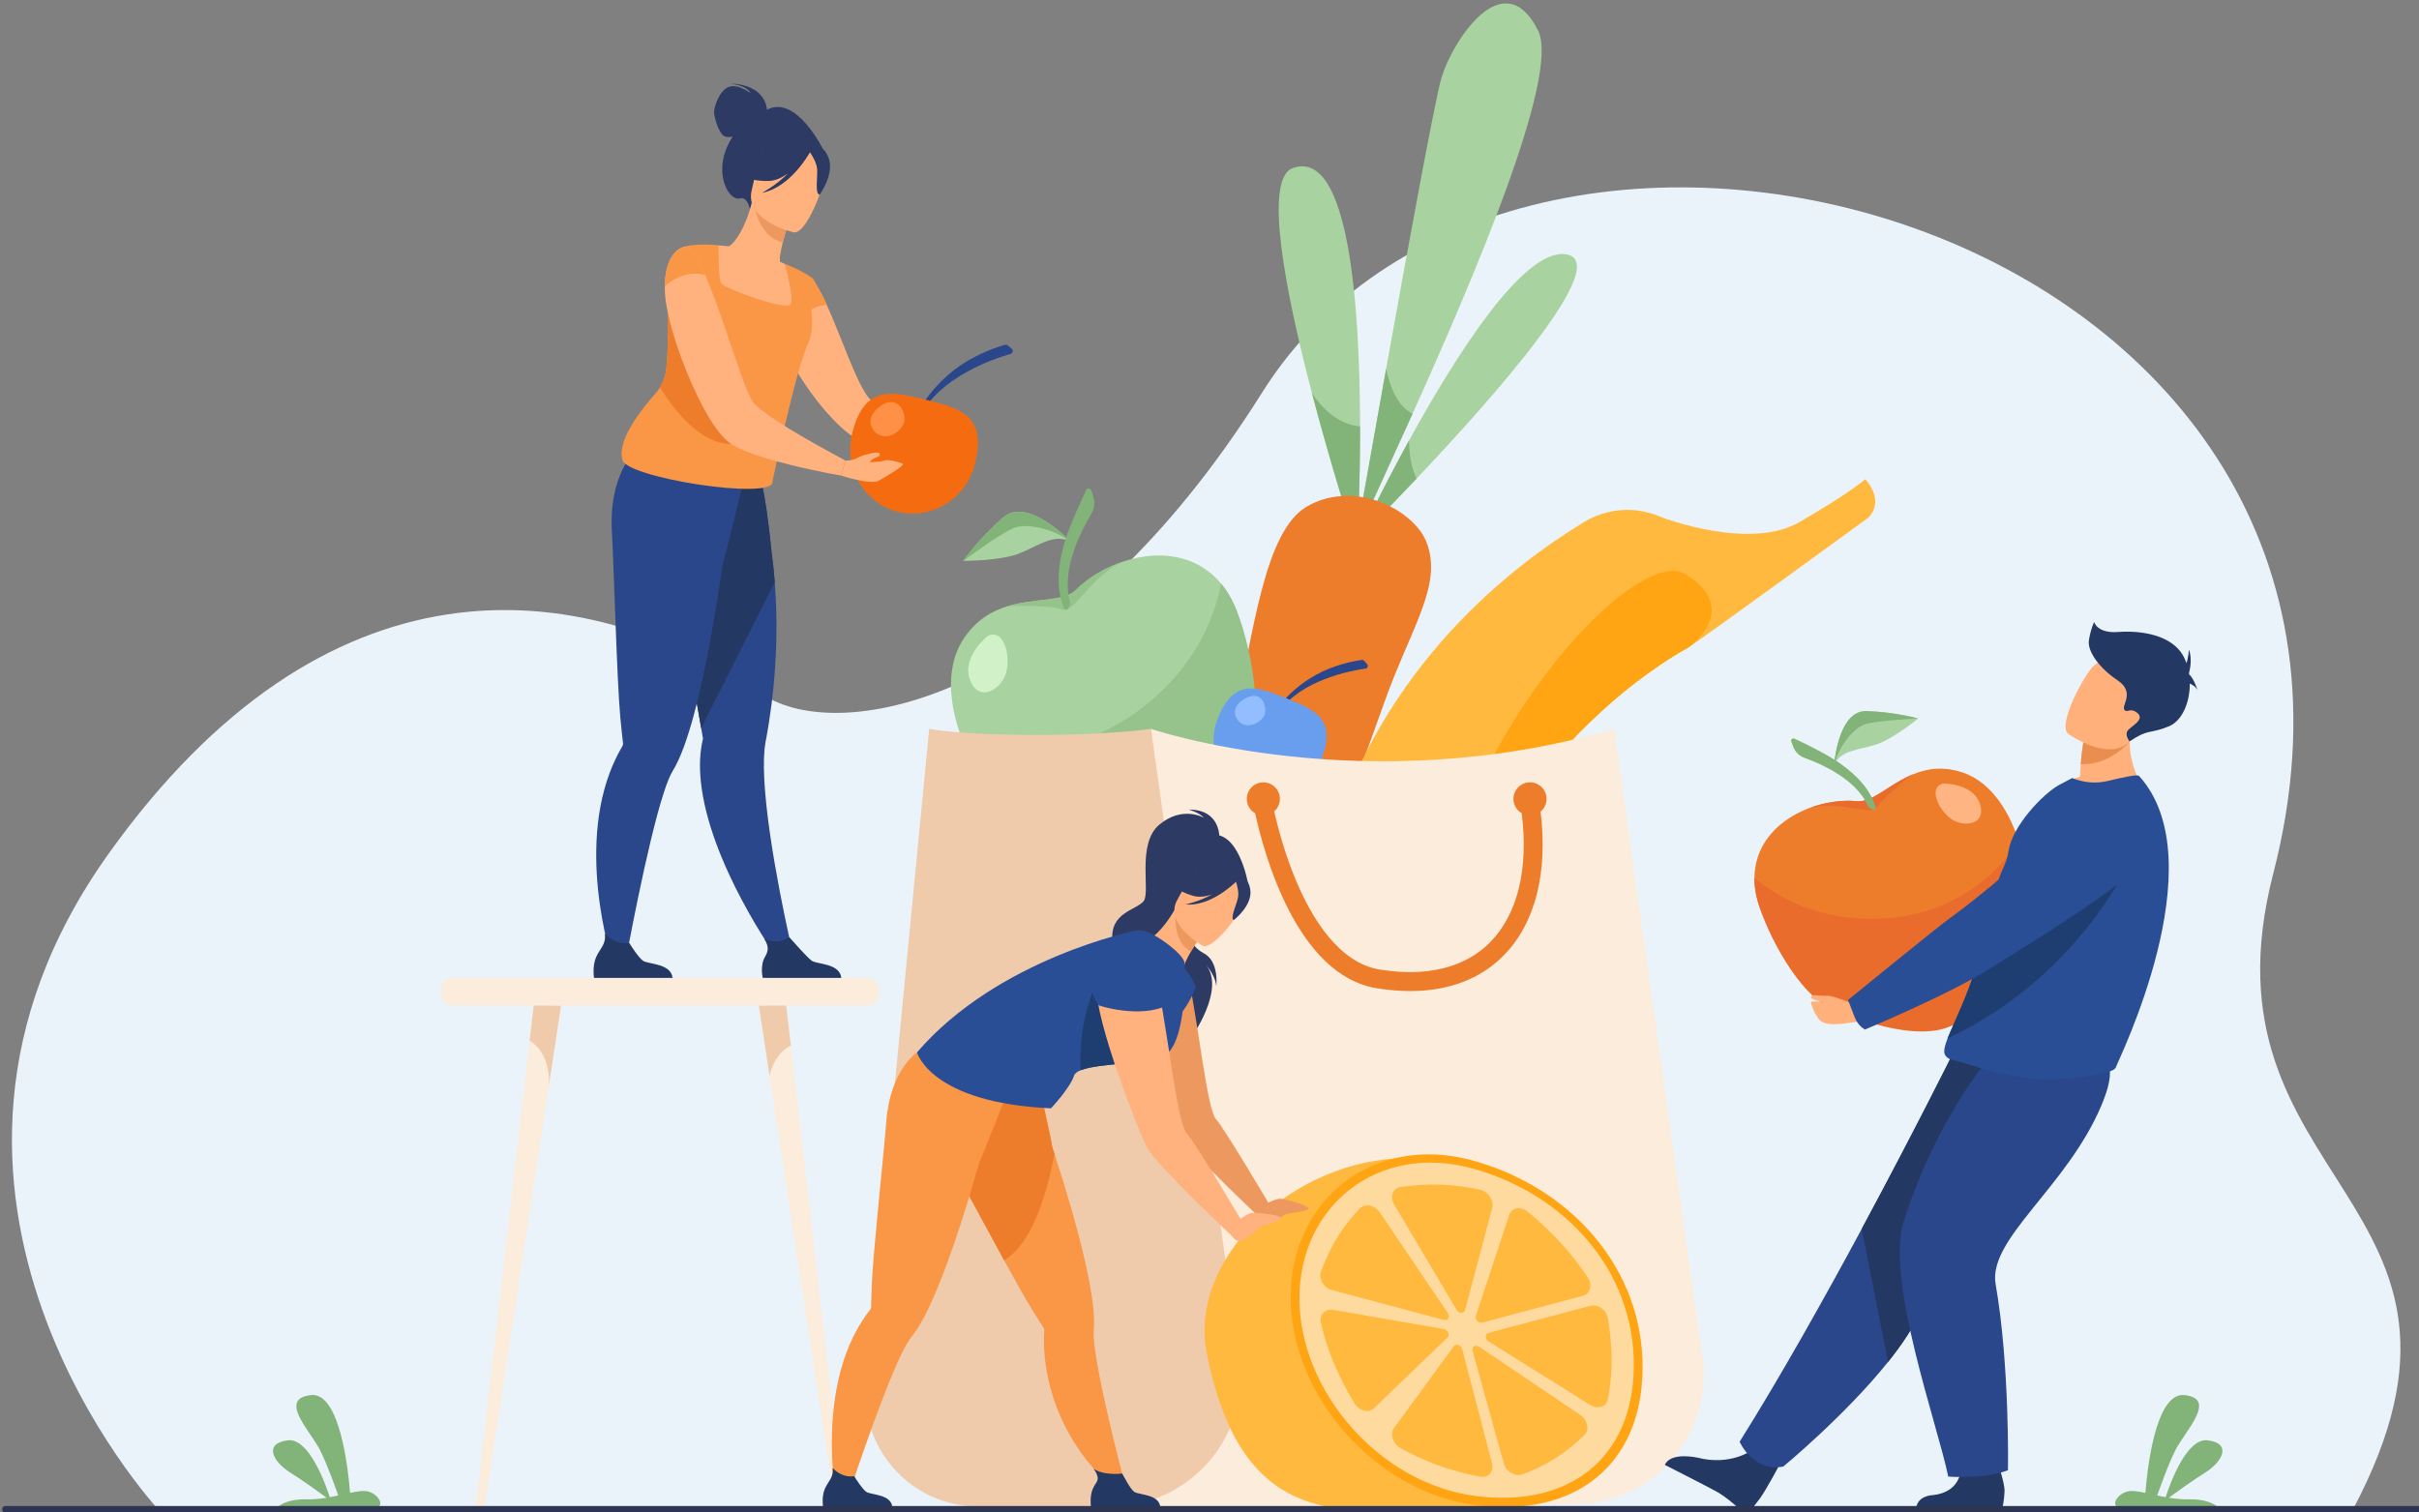 <?xml version="1.0" encoding="UTF-8" standalone="no"?><!-- Generator: Gravit.io -->
<svg xmlns="http://www.w3.org/2000/svg" style="isolation:isolate"
     viewBox="0 0 1680 1050.663" width="1680pt" height="1050.663pt">
    <rect x="0" y="0" width="1680" height="1050.663" fill="#808080" stroke="none"/>
    <defs>
        <clipPath id="_clipPath_0z9rLg4KotyjHJoQK1WjmNBr2T34CH15">
            <rect width="1680" height="1050.663"/>
        </clipPath>
    </defs>
    <g clip-path="url(#_clipPath_0z9rLg4KotyjHJoQK1WjmNBr2T34CH15)">
        <clipPath id="_clipPath_BuX5uOzeInDHJ7aJkU3go7qgGNfhPyyC">
            <path d=" M 0 0 L 0 1050.663 L 1680 1050.663 L 1680 0 L 0 0 Z " fill="rgb(255,255,255)"/>
        </clipPath>
        <g clip-path="url(#_clipPath_BuX5uOzeInDHJ7aJkU3go7qgGNfhPyyC)">
            <path d=" M 110.014 1048.608 C 110.014 1048.608 -93.791 829.791 75.548 592.881 C 225.796 382.684 400.971 397.052 529.493 482.353 C 584.236 518.682 742.055 486.83 876.38 272.945 C 1059.561 -18.737 1694.54 158.169 1578.76 606.929 C 1522.731 824.098 1749.276 831.988 1633.846 1049.067 L 110.014 1048.608 Z "
                  fill="rgb(235,243,250)"/>
            <path d=" M 942.54 377.88 C 942.476 379.018 942.437 379.616 942.437 379.616 C 942.437 379.616 942.25 379.037 941.888 377.929 C 938.915 368.768 924.402 323.553 911.188 273.207 C 892.915 203.55 877.148 124.085 897.897 116.739 C 937.21 102.811 944.459 214.104 944.569 296.227 C 944.634 336.686 942.96 370.053 942.54 377.88 Z "
                  fill="rgb(168,210,159)"/>
            <path d=" M 981.006 287.439 C 966.804 318.952 954.475 345.465 947.399 361.343 C 944.324 368.268 942.243 373.162 941.435 375.575 C 942.127 371.652 943.981 361.128 946.624 346.151 C 946.624 346.141 946.624 346.141 946.624 346.131 C 950.598 323.69 956.368 291.274 962.694 256.073 C 978.054 170.517 996.747 68.581 1001.109 54.006 C 1008.811 28.299 1044.298 -26.431 1068.18 21.188 C 1083.695 52.133 1023.815 192.457 981.006 287.439 Z "
                  fill="rgb(168,210,159)"/>
            <path d=" M 983.869 332.4 C 969.188 347.897 956.846 360.461 949.952 367.405 C 946.185 371.21 944.046 373.329 944.046 373.329 C 944.046 373.329 947.807 365.316 954.21 352.516 C 960.258 340.423 968.665 324.063 978.493 306.163 C 1010.691 247.491 1058.094 172.292 1087.494 176.637 C 1121.037 181.59 1037.087 276.229 983.869 332.4 Z "
                  fill="rgb(168,210,159)"/>
            <path d=" M 942.54 377.88 C 942.334 377.89 942.114 377.91 941.888 377.929 C 938.915 368.768 924.402 323.553 911.188 273.207 C 917.353 282.437 928.493 294.815 944.569 296.227 C 944.634 336.686 942.96 370.053 942.54 377.88 Z "
                  fill="rgb(130,179,120)"/>
            <path d=" M 981.006 287.439 C 966.804 318.952 954.475 345.465 947.399 361.343 C 946.863 356.911 946.624 351.77 946.624 346.151 C 946.624 346.141 946.624 346.141 946.624 346.131 C 950.598 323.69 956.368 291.274 962.694 256.073 C 965.163 268.362 970.312 281.976 981.006 287.439 Z "
                  fill="rgb(130,179,120)"/>
            <path d=" M 983.869 332.4 C 969.188 347.897 956.846 360.461 949.952 367.405 C 950.617 363.413 952.168 358.234 954.21 352.516 C 960.258 340.423 968.665 324.063 978.493 306.163 C 978.719 313.666 979.785 324.847 983.869 332.4 Z "
                  fill="rgb(130,179,120)"/>
            <path d=" M 941.429 375.595 C 941.235 376.693 941.132 377.272 941.132 377.272 C 940.99 377.194 941.086 376.625 941.429 375.595 Z "
                  fill="rgb(168,210,159)"/>
            <path d=" M 961.143 488.722 C 936.512 558.499 905.845 634.578 905.845 634.578 L 836.563 613.817 C 836.563 613.817 844.672 562.137 856.581 504.63 C 870.467 437.582 878.396 369.93 906.885 352.33 C 914.723 347.486 923.194 345.238 931.472 344.63 C 935.652 344.316 939.813 344.454 943.871 344.994 C 944.841 345.121 945.791 345.268 946.753 345.435 C 949.157 345.866 951.522 346.425 953.829 347.112 C 954.727 347.367 955.619 347.651 956.504 347.965 C 959.573 349.005 962.539 350.26 965.363 351.692 C 977.356 357.793 987.016 366.97 990.802 376.889 C 1002.181 406.707 979.759 436.003 961.143 488.722 Z "
                  fill="rgb(237,125,43)"/>
            <path d=" M 927.291 574.201 C 909.088 629.416 903.68 690.006 911.156 754.655 C 912.403 765.433 918.413 774.803 927.084 780.541 C 930.974 783.112 935.394 784.96 940.162 785.891 C 950.856 785.833 971.954 766.396 984.018 741.59 C 987.332 734.766 989.975 727.542 991.52 720.195 C 1003.616 662.816 1026.012 593.722 1053.797 558.409 C 1082.209 522.296 1120.481 479.129 1173.105 449.442 C 1173.105 449.442 1173.111 449.434 1173.124 449.431 C 1178.203 446.523 1297.601 359.575 1297.601 359.575 C 1309.484 347.016 1295.411 332.944 1295.411 332.944 C 1295.411 332.944 1284.07 342.888 1249.475 362.81 C 1214.886 382.724 1154.14 359.383 1154.114 359.38 C 1137.094 351.685 1116.895 352.467 1100.172 362.619 C 1074.364 378.283 1040.001 402.988 1007.409 438.557 C 970.739 478.576 943.781 524.214 927.291 574.201 Z "
                  fill="rgb(255,185,62)"/>
            <path d=" M 991.52 720.195 C 1003.616 662.816 1026.012 593.722 1053.797 558.409 C 1082.209 522.296 1120.481 479.129 1173.105 449.442 C 1173.105 449.442 1173.111 449.434 1173.124 449.431 C 1174.042 448.765 1209.639 422.513 1170.184 398.74 C 1131.569 375.477 973.95 548.787 984.018 741.59 C 987.332 734.766 989.975 727.542 991.52 720.195 Z "
                  fill="rgb(255,164,18)"/>
            <path d=" M 846.999 495.784 C 842.01 503.619 835.891 511.204 828.667 518.316 C 801.302 545.273 758.345 565.264 703.046 564.748 C 703.046 564.748 679.829 542.614 668.573 514.454 L 668.586 514.444 C 660.78 494.911 655.081 466.149 668.573 444.801 C 677.271 431.046 688.456 424.536 699.796 421.105 C 719.058 415.246 738.753 418.266 747.36 409.688 C 755.844 401.231 767.921 393.928 781.187 389.724 C 783.351 389.032 785.548 388.42 787.778 387.918 L 787.784 387.918 C 788.708 387.698 789.626 387.497 790.556 387.317 C 790.575 387.307 790.595 387.307 790.614 387.307 C 811.059 383.314 832.899 387.226 848.091 405.454 C 851.612 409.678 854.811 414.784 857.531 420.924 C 867.262 442.794 863.081 470.533 846.999 495.784 Z "
                  fill="rgb(168,210,159)"/>
            <path d=" M 686.162 441.635 C 686.162 441.635 667.914 455.962 673.503 471.81 C 679.099 487.659 693.522 480.338 698.032 469.36 C 702.542 458.382 698.161 436.313 686.162 441.635 Z "
                  fill="rgb(209,242,201)"/>
            <path d=" M 848.091 405.451 C 851.612 409.675 854.811 414.789 857.531 420.927 C 867.262 442.796 880.618 500.805 864.542 526.061 L 842.973 545.791 C 815.608 572.747 758.345 565.264 703.046 564.741 C 703.046 564.741 679.836 542.611 668.573 514.453 L 668.586 514.445 C 668.586 514.445 736.989 541.508 801.412 485.008 C 830.676 459.342 843.167 429.925 848.091 405.451 Z "
                  fill="rgb(149,195,139)"/>
            <path d=" M 743.761 376.601 C 732.466 369.876 721.042 379.323 707.782 384.508 C 694.51 389.701 668.987 389.596 668.987 389.596 C 668.987 389.596 679.487 374.484 696.694 359.47 C 713.902 344.457 743.761 376.601 743.761 376.601 Z "
                  fill="rgb(168,210,159)"/>
            <path d=" M 743.761 376.601 C 733.151 367.89 713.52 362.896 703.944 366.815 C 694.368 370.733 668.987 389.596 668.987 389.596 C 668.987 389.596 679.487 374.484 696.694 359.47 C 713.902 344.457 743.761 376.601 743.761 376.601 Z "
                  fill="rgb(130,179,120)"/>
            <path d=" M 747.36 409.688 C 755.844 401.231 767.921 393.928 781.187 389.724 C 758.636 398.181 746.197 426.763 737.635 423.452 C 728.46 419.891 700.849 421.055 699.796 421.105 C 719.058 415.246 738.753 418.266 747.36 409.688 Z "
                  fill="rgb(149,195,139)"/>
            <path d=" M 790.556 387.317 C 789.845 387.517 788.928 387.718 787.784 387.918 C 788.708 387.698 789.626 387.497 790.556 387.317 Z "
                  fill="rgb(149,195,139)"/>
            <path d=" M 739.231 422.878 L 739.231 422.878 C 731.994 406.898 735.91 387.075 740.459 373.261 C 744.084 362.266 751.037 347.423 754.448 340.368 C 755.166 338.877 757.33 339.027 757.854 340.6 L 759.23 344.765 C 760.606 348.937 760.102 353.501 757.828 357.26 C 750.836 368.817 736.795 395.829 743.121 418.064 C 743.832 420.566 740.511 425.741 739.231 422.878 Z "
                  fill="rgb(130,179,120)"/>
            <path d=" M 888.101 494.909 L 885.852 494.007 C 895.81 479.184 911.266 469.021 923.433 464.318 C 934.088 460.202 942.618 458.851 945.661 458.455 C 946.404 458.359 947.141 458.643 947.626 459.211 L 949.512 461.409 C 950.449 462.495 949.803 464.234 948.382 464.437 C 937.494 465.993 903.15 472.524 888.101 494.909 Z "
                  fill="rgb(43,71,139)"/>
            <path d=" M 845.732 499.143 C 857.15 470.608 873.226 477.044 893.064 484.983 C 912.894 492.922 928.971 499.358 917.547 527.893 C 909.36 548.341 886.647 558.486 866.816 550.545 C 846.986 542.608 837.545 519.594 845.732 499.143 Z "
                  fill="rgb(105,157,238)"/>
            <path d=" M 857.757 493.245 C 858.474 488.131 866.707 482.747 871.824 483.462 C 876.935 484.177 879.313 489.891 878.602 495.006 C 877.885 500.12 870.842 504.516 865.724 503.801 C 860.613 503.085 857.046 498.359 857.757 493.245 Z "
                  fill="rgb(146,190,255)"/>
            <path d=" M 1121.05 506.328 L 1182.3 942.65 C 1189.898 996.766 1147.878 1045.1 1093.232 1045.1 L 1000.947 1045.1 C 954.346 1045.1 918.07 1004.63 923.136 958.307 L 974.971 552.432 L 1121.05 506.328 Z "
                  fill="rgb(252,236,219)"/>
            <path d=" M 799.376 506.328 C 799.376 506.328 947.839 556.948 1121.05 506.328 L 1070.016 1046.476 L 746.791 1046.476 L 799.376 506.328 Z "
                  fill="rgb(252,236,219)"/>
            <path d=" M 799.376 506.328 L 860.626 943.768 C 868.225 998.02 826.205 1046.476 771.559 1046.476 L 679.274 1046.476 C 632.672 1046.476 596.397 1005.91 601.463 959.463 L 645.337 506.328 C 645.337 506.328 666.951 510.548 719.536 510.548 C 771.611 510.548 799.376 506.328 799.376 506.328 Z "
                  fill="rgb(239,203,171)"/>
            <path d=" M 1074.086 554.971 C 1074.086 548.619 1068.937 543.473 1062.585 543.473 C 1056.239 543.473 1051.089 548.619 1051.089 554.971 C 1051.089 559.216 1053.396 562.919 1056.821 564.909 C 1061.699 603.621 1054.004 635.257 1034.813 654.642 C 1017.36 672.256 990.893 678.789 958.274 673.523 C 929.591 668.896 910.717 637.157 899.932 611.349 C 892.172 592.785 887.384 574.505 884.922 563.649 C 887.351 561.543 888.889 558.441 888.889 554.971 C 888.889 548.619 883.746 543.473 877.394 543.473 C 871.042 543.473 865.892 548.619 865.892 554.971 C 865.892 559.255 868.238 562.983 871.708 564.961 C 877.892 593.334 900.785 677.561 956.181 686.504 C 964.245 687.803 971.986 688.449 979.391 688.449 C 1005.955 688.449 1028.073 680.127 1044.15 663.888 C 1066.158 641.667 1075.166 606.393 1069.932 563.824 C 1072.471 561.711 1074.086 558.531 1074.086 554.971 Z "
                  fill="rgb(237,125,43)"/>
            <path d=" M 1269.545 671.003 C 1277.324 673.581 1285.738 675.358 1294.642 676.198 C 1328.391 679.39 1368.931 669.122 1406.467 637.939 C 1406.467 637.939 1410.014 609.863 1402.021 584.32 L 1402.008 584.32 C 1396.458 566.602 1384.329 543.75 1363.193 536.666 C 1349.579 532.104 1338.296 533.884 1328.63 537.856 C 1312.185 544.585 1300.393 557.627 1289.724 556.554 C 1279.205 555.501 1266.87 557.239 1255.452 561.756 C 1253.584 562.486 1251.736 563.294 1249.934 564.192 L 1249.927 564.198 C 1249.171 564.56 1248.435 564.935 1247.698 565.329 C 1247.678 565.336 1247.665 565.348 1247.653 565.355 C 1231.44 574.02 1218.679 588.875 1218.446 609.811 C 1218.388 614.664 1219.047 619.943 1220.611 625.655 C 1226.142 646.041 1244.467 662.687 1269.545 671.003 Z "
                  fill="rgb(237,125,43)"/>
            <path d=" M 1349.398 544.304 C 1349.398 544.304 1369.868 543.933 1374.876 557.892 C 1379.884 571.855 1365.939 574.886 1356.732 569.891 C 1347.524 564.89 1338.225 547.349 1349.398 544.304 Z "
                  fill="rgb(255,181,131)"/>
            <path d=" M 1218.446 609.805 C 1218.388 614.657 1219.053 619.943 1220.611 625.661 C 1226.142 646.048 1249.339 693.179 1274.417 701.495 C 1274.417 701.495 1324.158 724.344 1352.596 713.714 C 1384.349 701.844 1403.895 676.754 1406.467 637.939 C 1406.467 637.939 1410.014 609.863 1402.021 584.32 L 1402.008 584.32 C 1402.008 584.32 1370.295 640.963 1294.726 638.223 C 1260.395 636.969 1235.453 623.807 1218.446 609.805 Z "
                  fill="rgb(234,108,45)"/>
            <path d=" M 1273.745 531.914 C 1277.719 521.019 1290.803 521.114 1302.764 517.269 C 1314.737 513.427 1332.139 499.127 1332.139 499.127 C 1332.139 499.127 1316.534 494.639 1296.393 493.96 C 1276.252 493.279 1273.745 531.914 1273.745 531.914 Z "
                  fill="rgb(168,210,159)"/>
            <path d=" M 1273.745 531.914 C 1276.148 520.041 1286.791 505.682 1295.527 503.026 C 1304.263 500.37 1332.139 499.127 1332.139 499.127 C 1332.139 499.127 1316.534 494.639 1296.393 493.96 C 1276.252 493.279 1273.745 531.914 1273.745 531.914 Z "
                  fill="rgb(130,179,120)"/>
            <path d=" M 1289.724 556.554 C 1279.205 555.501 1266.87 557.239 1255.452 561.756 C 1275.593 554.971 1300.037 567.591 1304.043 560.554 C 1308.34 553 1327.88 538.409 1328.63 537.856 C 1312.185 544.585 1300.393 557.627 1289.724 556.554 Z "
                  fill="rgb(234,108,45)"/>
            <path d=" M 1247.698 565.329 C 1248.299 565.071 1249.035 564.696 1249.927 564.198 C 1249.171 564.56 1248.435 564.935 1247.698 565.329 Z "
                  fill="rgb(149,195,139)"/>
            <path d=" M 1302.635 561.051 L 1302.635 561.051 C 1298.674 546.086 1284.949 534.703 1274.139 527.79 C 1265.526 522.289 1252.499 516.007 1246.231 513.082 C 1244.906 512.464 1243.511 513.774 1244.034 515.14 L 1245.41 518.755 C 1246.793 522.378 1249.682 525.219 1253.339 526.524 C 1264.563 530.534 1289.22 541.189 1297.291 559.927 C 1298.196 562.034 1303.352 563.727 1302.635 561.051 Z "
                  fill="rgb(130,179,120)"/>
            <path d=" M 1217.005 1007.26 C 1217.005 1007.26 1201.962 1018.536 1178.907 1012.578 C 1178.907 1012.578 1160.317 1008.339 1156.24 1017.612 C 1156.24 1017.612 1184.749 1032.092 1191.966 1036.053 C 1197.4 1039.038 1203.074 1043.755 1207.086 1047.393 C 1210.259 1050.275 1215.202 1049.888 1217.91 1046.56 C 1219.163 1045.016 1220.598 1043.18 1222.174 1041.048 C 1226.568 1035.097 1236.81 1015.854 1236.81 1015.854 L 1217.005 1007.26 Z "
                  fill="rgb(35,56,98)"/>
            <path d=" M 1208.172 1001.535 C 1208.172 1001.535 1217.335 1022.658 1238.483 1018.775 C 1238.483 1018.775 1281.634 983.139 1311.235 946.12 C 1320.85 934.095 1329.037 921.921 1333.844 910.788 C 1353.475 865.343 1406.454 797.56 1440.138 763.204 L 1355.866 732.718 C 1355.866 732.718 1328.869 787.015 1292.955 853.719 C 1267.07 901.774 1236.558 956.271 1208.172 1001.535 Z "
                  fill="rgb(43,71,139)"/>
            <path d=" M 1292.955 853.719 L 1311.235 946.12 C 1320.85 934.095 1329.037 921.921 1333.844 910.788 C 1353.475 865.343 1406.454 797.56 1440.138 763.204 L 1355.866 732.718 C 1355.866 732.718 1328.869 787.015 1292.955 853.719 Z "
                  fill="rgb(35,56,98)"/>
            <path d=" M 1361.843 1019.518 C 1361.843 1019.518 1362.76 1036.376 1342.322 1038.625 C 1342.322 1038.625 1330.646 1038.69 1330.614 1049.416 L 1390.003 1049.603 C 1390.003 1049.603 1391.728 1045.274 1392.148 1036.008 C 1392.471 1028.887 1385.247 1010.284 1385.247 1010.284 L 1361.843 1019.518 Z "
                  fill="rgb(35,56,98)"/>
            <path d=" M 1383.509 732.718 C 1383.509 732.718 1345.96 773.969 1322.13 848.291 C 1309.161 888.734 1345.895 990.402 1353.055 1025.728 C 1353.055 1025.728 1377.7 1027.815 1394.545 1021.301 C 1394.545 1021.301 1395.831 948.343 1385.97 892.107 C 1380.459 860.639 1435.408 824.803 1459.414 767.934 C 1475.749 729.248 1455.879 729.907 1431.461 728.977 L 1383.509 732.718 Z "
                  fill="rgb(43,71,139)"/>
            <path d=" M 1426.847 548.664 C 1447.731 560.457 1490.5 549.582 1490.5 549.582 C 1490.5 549.582 1473.132 529.726 1481.021 497.751 L 1464.622 506.08 L 1447.007 515.027 C 1447.007 515.027 1445.864 520.675 1445.075 530.817 C 1444.875 533.429 1444.694 536.346 1444.565 539.535 C 1433.838 542.786 1426.847 548.664 1426.847 548.664 Z "
                  fill="rgb(255,176,123)"/>
            <path d=" M 1350.25 730.586 C 1350.25 734.256 1354.483 736.013 1355.381 736.194 C 1363.801 737.732 1387.327 746.882 1408.522 748.982 C 1426.362 750.849 1442.93 749.079 1461.132 745.421 C 1463.543 744.937 1469.196 743.412 1469.597 741.105 C 1470.101 738.579 1539.803 599.007 1485.622 539.056 C 1484.349 537.649 1473.649 540.183 1463.872 542.504 C 1454.839 544.647 1446.548 543.453 1439.15 540.484 L 1429.981 545.31 C 1418.712 551.585 1397.401 573.891 1394.907 591.389 C 1393.641 600.287 1388.549 606.877 1387.075 614.702 C 1386.533 617.604 1385.97 620.427 1385.402 623.187 C 1384.291 628.595 1383.147 633.738 1381.971 638.63 C 1378.785 651.863 1375.419 663.262 1372.117 673.103 C 1368.602 683.551 1365.151 692.249 1362.075 699.518 C 1358.076 708.945 1354.703 715.995 1352.596 721.391 C 1351.103 725.19 1350.25 728.169 1350.25 730.586 Z "
                  fill="rgb(42,78,150)"/>
            <path d=" M 1352.596 721.391 C 1450.988 675.035 1485.06 586.019 1485.06 586.019 C 1485.06 586.019 1405.123 615.51 1385.402 623.187 C 1384.291 628.595 1383.147 633.738 1381.971 638.63 C 1378.785 651.863 1375.419 663.262 1372.117 673.103 C 1368.602 683.551 1365.151 692.249 1362.075 699.518 C 1358.076 708.945 1354.703 715.995 1352.596 721.391 Z "
                  fill="rgb(30,61,112)"/>
            <path d=" M 1285.867 696.895 C 1285.867 696.895 1272.188 691.286 1269.047 691.732 C 1265.907 692.184 1257.209 690.006 1257.7 692.856 C 1258.043 694.82 1269.267 696.895 1269.267 696.895 C 1269.267 696.895 1256.731 694.071 1257.7 697.004 C 1258.366 699.02 1261.028 707.052 1265.177 709.676 C 1270.139 712.816 1279.114 711.298 1289.64 709.779 C 1308.961 706.981 1285.867 696.895 1285.867 696.895 Z "
                  fill="rgb(255,176,123)"/>
            <path d=" M 1288.031 706.548 C 1284.885 698.348 1283.45 694.633 1283.45 694.633 C 1283.45 694.633 1347.698 642.268 1354.244 637.777 C 1358.702 634.714 1403.113 601.521 1424.766 575.648 C 1435.506 562.815 1452.435 556.948 1468.815 560.386 L 1482.301 563.21 C 1498.59 566.628 1503.876 587.24 1491.244 598.07 C 1455.666 628.569 1395.656 663.947 1384.471 671.306 C 1356.699 689.574 1295.262 715.168 1295.262 715.168 C 1295.262 715.168 1290.5 712.99 1288.031 706.548 Z "
                  fill="rgb(42,78,150)"/>
            <path d=" M 1445.075 530.817 C 1465.617 531.97 1478.973 515.01 1478.973 515.01 C 1478.973 515.01 1469.688 509.866 1464.622 506.08 L 1447.007 515.027 C 1447.007 515.027 1445.864 520.675 1445.075 530.817 Z "
                  fill="rgb(234,142,80)"/>
            <path d=" M 1436.32 509.727 C 1436.32 509.727 1467.445 532.063 1481.054 512.466 C 1494.668 492.87 1507.85 482.555 1488.556 467.466 C 1469.261 452.377 1460.163 457.144 1454.031 462.58 C 1447.892 468.015 1428.579 503.412 1436.32 509.727 Z "
                  fill="rgb(255,176,123)"/>
            <path d=" M 1450.742 444.881 C 1451.853 437.349 1454.367 432.049 1454.367 432.049 C 1454.367 432.049 1456.318 440.139 1471.109 439.023 C 1485.893 437.907 1509.33 440.477 1517.142 457.326 C 1517.633 458.398 1518.079 459.502 1518.473 460.632 C 1519.888 456.896 1520.23 451.299 1520.23 451.299 C 1523.035 458.552 1520.23 467.625 1520.23 467.625 L 1520.224 467.625 C 1520.269 467.889 1520.302 468.155 1520.34 468.419 C 1523.603 471.178 1526.343 479.755 1526.343 479.755 C 1525.361 477.364 1522.957 475.802 1520.819 474.84 C 1520.883 487.952 1515.565 500.769 1506.235 504.584 C 1492.588 510.164 1492.698 505.908 1478.973 515.01 C 1478.973 515.01 1475.29 510.443 1477.803 507.374 C 1480.31 504.305 1489.796 499.842 1484.498 495.378 C 1479.199 490.914 1477.241 495.936 1475.29 492.867 C 1473.338 489.798 1483.102 480.871 1470.547 472.501 C 1457.992 464.131 1449.624 452.414 1450.742 444.881 Z "
                  fill="rgb(35,56,98)"/>
            <path d=" M 532.629 76.249 C 532.575 74.771 531.432 58.858 507.193 58.027 C 507.193 58.027 519.112 59.448 521.172 64.688 C 521.172 64.688 513.056 58.214 506.446 60.296 C 499.837 62.379 495.955 73.958 495.916 77.767 C 495.877 81.576 499.55 93.853 503.744 94.898 C 505.333 95.293 507.163 95.187 508.825 94.904 C 507.709 96.646 506.615 98.568 505.569 100.716 C 495.897 120.57 505.872 139.974 514.06 137.83 C 519.311 136.455 520.797 145.416 520.797 145.416 L 571.817 104.112 C 571.817 104.112 553.077 65.336 532.629 76.249 Z "
                  fill="rgb(44,58,100)"/>
            <path d=" M 550.393 661.168 L 539.556 665.207 C 539.556 665.207 492.485 599.918 486.69 542.482 C 485.654 532.227 485.999 522.291 488.238 513.116 C 488.238 513.116 487.778 510.488 486.973 505.843 C 486.602 503.676 486.142 501.065 485.62 498.075 C 484.089 489.307 481.983 477.31 479.576 463.649 C 474.038 432.213 466.862 392.027 461.288 362.485 L 464.208 361.547 L 495.803 351.354 L 502.333 330.616 L 525.858 324.422 C 525.858 324.422 531.114 334.703 535.812 383.268 C 536.679 389.638 537.466 396.663 538.06 404.281 C 539.891 427.533 540.023 456.376 535.821 489.351 C 534.742 497.792 533.379 506.507 531.689 515.461 C 530.45 522.026 530.264 530.971 530.786 541.243 C 533.158 588.197 550.393 661.168 550.393 661.168 Z "
                  fill="rgb(43,71,139)"/>
            <path d=" M 538.06 404.281 L 486.973 505.843 C 486.602 503.676 486.142 501.065 485.62 498.075 C 484.089 489.307 481.983 477.31 479.576 463.649 C 474.038 432.213 466.862 392.027 461.288 362.485 L 464.208 361.547 L 495.803 351.354 L 502.333 330.616 L 525.858 324.422 C 525.858 324.422 531.114 334.703 535.812 383.268 C 536.679 389.638 537.466 396.663 538.06 404.281 Z "
                  fill="rgb(35,56,98)"/>
            <path d=" M 515.585 337.456 L 514.402 327.314 C 494.59 332.577 441.651 312.609 441.651 312.609 C 441.651 312.609 422.457 329.481 424.977 369.925 C 426.207 389.665 428.454 473.548 430.801 498.37 C 431.649 507.366 432.392 513.768 432.695 516.326 C 432.701 516.338 432.701 516.344 432.701 516.35 C 432.794 517.13 432.522 517.867 432.126 518.548 C 428.671 524.412 425.81 530.516 423.464 536.764 C 400.431 598.141 427.011 673.73 427.011 673.73 L 433.909 670.951 C 433.909 670.951 449.035 586.827 461.325 549.666 C 463.412 543.364 465.411 538.411 467.245 535.451 C 472.588 526.826 477.547 512.735 482.049 495.974 C 490.556 464.285 497.404 423.062 501.961 391.243 C 502.589 391.272 515.585 337.456 515.585 337.456 Z "
                  fill="rgb(43,71,139)"/>
            <path d=" M 671.681 324.5 C 667.417 328.272 656.096 315.315 654.538 313.593 C 654.454 313.429 654.377 313.346 654.377 313.346 L 657.821 303.751 C 657.821 303.751 672.663 303.177 675.125 305.637 C 677.581 308.098 676.353 320.482 671.681 324.5 Z "
                  fill="rgb(255,178,125)"/>
            <path d=" M 657.821 303.751 L 656.341 313.675 C 656.341 313.675 655.689 313.675 654.538 313.593 C 650.926 313.346 642.152 312.855 632.233 311.788 C 617.306 310.312 599.589 307.687 592.539 303.341 C 581.793 296.781 564.16 276.687 552.678 256.594 C 552.35 256.102 552.105 255.61 551.858 255.118 C 545.872 244.456 541.689 233.876 541.361 225.429 C 541.115 220.262 541.689 215.834 542.755 211.979 C 544.149 206.895 546.446 202.876 548.823 199.841 C 549.152 199.349 549.48 198.857 549.972 198.447 C 553.909 193.773 557.762 191.804 557.762 191.804 C 559.733 190.983 561.866 191.969 564.076 194.347 L 564.076 194.428 C 565.885 196.316 567.849 199.185 569.736 202.794 C 569.82 202.876 569.904 202.958 569.904 203.04 C 570.311 203.778 570.725 204.598 571.216 205.5 C 571.377 205.664 571.461 205.911 571.539 206.075 C 572.443 207.961 573.348 209.929 574.246 211.979 C 584.333 233.958 595.078 267.255 604.021 277.179 C 607.873 281.444 625.506 289.809 639.528 296.042 C 649.615 300.471 657.821 303.751 657.821 303.751 Z "
                  fill="rgb(255,178,125)"/>
            <path d=" M 553.436 214.446 C 547.216 217.33 539.705 219.295 530.618 219.79 C 496.555 221.657 488.822 191.796 487.415 171.977 C 492.325 170.198 496.626 170.367 499.103 170.499 C 501.518 170.632 504.04 170.88 506.119 171.137 C 510.286 168.96 517.771 158.387 522.098 140.701 L 523.567 141.382 L 548.146 152.937 C 548.146 152.937 545.536 160.936 543.607 168.588 C 542.103 174.578 541.023 180.364 541.926 181.984 C 543.863 182.771 545.023 183.267 545.023 183.267 C 545.023 183.267 545.023 183.275 545.031 183.293 C 545.279 183.922 550.623 197.538 553.436 214.446 Z "
                  fill="rgb(255,178,125)"/>
            <path d=" M 561.956 236.795 C 561.698 237.476 561.42 238.14 561.11 238.822 C 552.481 257.401 536.511 334.367 536.511 334.367 C 538.785 348.204 432.516 331.651 432.241 319.052 C 428.499 305.692 445.522 284.228 455.121 273.46 C 456.324 272.106 457.404 270.655 458.342 269.125 C 460.713 265.285 462.217 260.949 462.695 256.419 C 464.58 238.559 463.863 221.82 464.022 211.642 L 464.022 211.641 C 465.898 210.252 467.712 208.969 469.401 207.748 C 471.985 205.863 474.268 204.103 475.949 202.316 C 477.798 200.369 478.957 198.378 479.09 196.132 C 479.187 194.432 479.134 192.689 478.957 190.947 C 478.877 190.123 478.771 189.301 478.647 188.478 C 477.32 179.834 473.71 171.995 473.71 171.995 C 482.85 168.297 499.103 170.499 499.103 170.499 C 499.103 170.499 499.086 171.402 499.077 172.879 C 499.024 178.816 499.077 194.061 500.979 196.946 C 503.359 200.538 546.898 216.277 549.199 211.402 C 551.463 206.607 545.261 184.143 545.031 183.293 C 545.023 183.275 545.023 183.267 545.023 183.267 C 559.604 188.991 564.812 193.796 564.812 193.796 C 556.031 199.493 568.754 218.772 561.956 236.795 Z "
                  fill="rgb(249,151,70)"/>
            <path d=" M 548.146 152.942 C 548.146 152.942 545.533 160.932 543.608 168.593 C 529.241 164.584 524.878 149.483 523.566 141.387 L 548.146 152.942 Z "
                  fill="rgb(237,152,95)"/>
            <path d=" M 551.172 161.403 C 551.172 161.403 516.8 153.448 522.083 132.119 C 527.366 110.79 526.488 95.398 548.657 99.576 C 570.828 103.753 573.057 112.944 573.025 120.492 C 572.993 128.04 560.25 162.923 551.172 161.403 Z "
                  fill="rgb(255,178,125)"/>
            <path d=" M 574.957 108.382 C 571.261 100.652 566.912 101.065 564.192 102.435 C 548.044 87.492 532.202 99.7 532.202 99.7 C 526.105 114.43 512.891 120.448 512.891 120.448 C 512.891 120.448 518.171 125.855 533.475 125.736 C 538.15 125.7 542.85 123.553 547.127 120.596 C 538.878 128.905 529.205 133.963 529.205 133.963 C 548.363 130.296 561.207 108.118 562.525 105.762 C 564.147 108.158 567.255 113.26 567.513 117.568 C 567.868 123.423 565.852 134.792 569.206 135.223 C 569.206 135.223 580.501 119.977 574.957 108.382 Z "
                  fill="rgb(44,58,100)"/>
            <path d=" M 564.819 193.792 C 564.819 193.792 573.096 208.228 574.33 211.943 C 574.33 211.943 563.597 211.531 559.268 219.786 C 559.268 219.786 558.228 195.737 564.819 193.792 Z "
                  fill="rgb(249,151,70)"/>
            <path d=" M 507.898 308.505 C 486.938 308.284 469.189 286.519 458.342 269.125 C 460.713 265.285 462.217 260.949 462.695 256.419 C 464.58 238.559 463.863 221.82 464.022 211.642 L 464.022 211.641 C 465.898 210.252 467.712 208.969 469.401 207.748 C 471.985 205.863 474.268 204.103 475.949 202.316 C 493.113 231.327 536.316 308.806 507.898 308.505 Z "
                  fill="rgb(237,125,43)"/>
            <path d=" M 467.113 679.364 L 412.531 679.364 C 412.531 679.364 411.222 671.042 414.073 664.735 C 416.805 658.68 421.084 655.928 420.059 648.6 C 423.528 652.167 429.18 656.167 437.071 655.107 C 438.038 656.677 443.313 665.065 446.542 667.384 C 450.109 669.95 466.014 669.032 467.113 679.364 Z "
                  fill="rgb(35,56,98)"/>
            <path d=" M 584.307 679.364 L 529.726 679.364 C 529.726 679.364 527.685 670.66 531.268 664.735 C 534.44 659.495 533.225 656.509 530.876 652.167 C 533.348 653.182 536.547 654.106 540.069 653.899 C 542.788 653.744 545.664 652.51 548.186 651.049 C 550.535 653.724 560.593 665.123 563.739 667.384 C 567.306 669.95 583.208 669.032 584.307 679.364 Z "
                  fill="rgb(35,56,98)"/>
            <path d=" M 638.869 289.591 L 636.194 288.932 C 645.066 270.696 660.845 256.836 673.788 249.633 C 685.121 243.328 694.497 240.467 697.864 239.543 C 698.684 239.319 699.55 239.523 700.19 240.085 L 702.658 242.259 C 703.88 243.334 703.427 245.392 701.857 245.843 C 689.864 249.305 652.264 262.052 638.869 289.591 Z "
                  fill="rgb(43,71,139)"/>
            <path d=" M 591.88 301.018 C 600.235 267.132 619.329 271.841 642.882 277.65 C 666.434 283.459 685.522 288.167 677.167 322.054 C 671.177 346.34 647.23 361.318 623.678 355.51 C 600.125 349.7 585.89 325.304 591.88 301.018 Z "
                  fill="rgb(244,108,15)"/>
            <path d=" M 604.48 292.493 C 604.48 286.629 612.893 279.28 618.76 279.28 C 624.621 279.28 628.194 285.331 628.194 291.195 C 628.194 297.06 620.964 303.111 615.103 303.111 C 609.236 303.111 604.48 298.357 604.48 292.493 Z "
                  fill="rgb(255,144,69)"/>
            <path d=" M 587.124 319.908 L 584.255 330.405 C 584.255 330.405 580.643 329.749 574.905 328.682 C 573.18 328.354 572.198 328.109 572.198 328.109 C 567.604 327.207 562.111 325.977 556.121 324.665 L 556.044 324.665 C 545.79 322.203 534.308 319.252 524.63 315.97 C 517.823 313.593 511.918 311.051 507.899 308.508 C 507.49 308.262 507.162 308.015 506.752 307.687 C 497.156 300.717 485.756 280.214 476.899 258.234 C 475.669 255.2 474.52 252.166 473.372 249.213 C 469.272 238.223 465.992 227.397 464.023 218.048 C 462.793 212.472 461.973 207.386 461.808 203.204 C 461.726 201.728 461.644 200.334 461.726 199.021 C 461.89 175.238 473.7 171.957 473.7 171.957 C 473.947 171.875 474.193 171.793 474.52 171.712 C 476.571 171.383 478.703 172.777 480.918 175.484 C 483.706 178.846 486.659 184.341 489.693 190.983 C 494.367 201.563 499.288 215.26 503.881 228.875 C 506.423 236.337 508.883 243.8 511.344 250.689 C 512.738 254.872 514.133 258.808 515.445 262.417 C 517.987 269.306 520.284 274.882 522.334 278.409 C 523.646 280.705 527.419 283.905 532.421 287.513 C 541.115 293.828 553.827 301.455 564.896 307.687 C 569.49 310.312 573.839 312.69 577.445 314.659 C 583.267 317.858 587.124 319.908 587.124 319.908 Z "
                  fill="rgb(255,178,125)"/>
            <path d=" M 489.664 191.018 C 473.876 186.665 461.697 198.993 461.697 198.993 C 461.895 175.248 473.715 171.997 473.715 171.997 C 478.47 170.028 483.98 178.263 489.664 191.018 Z "
                  fill="rgb(249,151,70)"/>
            <path d=" M 587.124 319.908 C 587.124 319.908 592.274 320.021 595.188 318.241 C 598.103 316.461 606.354 314.035 610.076 314.439 C 610.076 314.439 611.452 315.004 610.961 316.299 C 610.477 317.594 604.409 318.646 604.409 321.073 C 604.409 321.073 612.014 320.83 614.282 319.859 C 616.544 318.888 625.28 321.118 626.98 322.124 C 628.685 323.131 615.898 330.828 610.237 333.937 C 604.571 337.046 584.255 330.405 584.255 330.405 L 587.124 319.908 Z "
                  fill="rgb(255,178,125)"/>
            <path d=" M 583.273 1047.044 C 581.412 1047.044 579.822 1045.526 579.499 1043.458 L 561.032 922.025 L 534.467 747.373 L 527.038 698.536 L 545.96 697.909 L 549.243 726.263 L 572.295 925.495 L 585.961 1043.587 C 586.168 1045.416 584.908 1047.044 583.273 1047.044 Z "
                  fill="rgb(252,236,219)"/>
            <path d=" M 389.647 698.536 L 381.226 753.886 L 381.226 753.893 L 357.97 906.782 L 337.178 1043.458 C 336.865 1045.526 335.275 1047.044 333.415 1047.044 C 331.776 1047.044 330.509 1045.416 330.725 1043.587 L 348.655 888.644 L 367.83 722.916 L 370.725 697.909 L 389.647 698.536 Z "
                  fill="rgb(252,236,219)"/>
            <path d=" M 381.226 753.886 C 382.331 730.101 367.83 722.916 367.83 722.916 L 370.725 697.909 L 389.647 698.536 L 381.226 753.886 Z "
                  fill="rgb(239,203,171)"/>
            <path d=" M 549.243 726.263 C 536.984 732.537 534.467 747.373 534.467 747.373 L 527.038 698.536 L 545.96 697.909 L 549.243 726.263 Z "
                  fill="rgb(239,203,171)"/>
            <path d=" M 602.412 698.536 L 314.268 698.536 C 309.869 698.536 306.27 694.937 306.27 690.543 L 306.27 687.364 C 306.27 682.963 309.869 679.364 314.268 679.364 L 602.412 679.364 C 606.813 679.364 610.412 682.963 610.412 687.364 L 610.412 690.543 C 610.412 694.937 606.813 698.536 602.412 698.536 Z "
                  fill="rgb(252,236,219)"/>
            <path d=" M 1540.023 1046.663 L 1470.088 1046.663 C 1466.34 1043.484 1472.686 1036.266 1479.309 1035.782 C 1482.184 1035.569 1485.822 1036.17 1489.984 1037.048 C 1490.946 1024.267 1496.439 966.804 1517.148 969.117 C 1540.436 971.702 1517.148 994.421 1510.564 1007.868 C 1505.692 1017.831 1500.548 1032.118 1498.196 1038.864 C 1500.083 1039.271 1502.041 1039.672 1504.044 1040.04 C 1507.126 1030.561 1518.615 998.686 1533.218 1000.54 C 1550.368 1002.718 1543.473 1015.499 1531.319 1023.085 C 1522.402 1028.668 1511.456 1036.596 1506.254 1040.428 C 1510.661 1041.145 1515.262 1041.63 1519.927 1041.52 C 1531.907 1041.235 1537.755 1044.77 1540.023 1046.663 Z "
                  fill="rgb(130,179,120)"/>
            <path d=" M 193.075 1046.663 L 263.005 1046.663 C 266.753 1043.484 260.413 1036.266 253.787 1035.782 C 250.91 1035.569 247.271 1036.17 243.113 1037.048 C 242.152 1024.267 236.656 966.804 215.945 969.117 C 192.657 971.702 215.945 994.421 222.528 1007.868 C 227.405 1017.831 232.549 1032.118 234.899 1038.864 C 233.009 1039.271 231.052 1039.672 229.052 1040.04 C 225.966 1030.561 214.481 998.686 199.876 1000.54 C 182.728 1002.718 189.621 1015.499 201.775 1023.085 C 210.692 1028.668 221.641 1036.596 226.844 1040.428 C 222.436 1041.145 217.836 1041.63 213.168 1041.52 C 201.189 1041.235 195.343 1044.77 193.075 1046.663 Z "
                  fill="rgb(130,179,120)"/>
            <path d=" M 838.127 940.292 C 841.125 955.334 844.802 968.355 849.073 979.611 C 882.182 1066.856 951.205 1048.046 1018.581 1048.046 C 1094.647 1048.046 1094.499 997.096 1094.499 928.221 C 1094.499 859.353 1052.362 804.623 976.302 804.623 C 900.236 804.623 824.68 872.748 838.127 940.292 Z "
                  fill="rgb(255,185,62)"/>
            <path d=" M 1140.79 950.611 C 1141.268 880.838 1090.531 824.777 1022.787 806.174 C 953.667 787.183 896.256 833.629 896.365 901.302 C 896.475 969.279 955.069 1036.609 1025.185 1045.655 C 1093 1054.411 1140.331 1018.478 1140.79 950.611 Z "
                  fill="rgb(255,164,18)"/>
            <path d=" M 1134.703 948.924 C 1135.155 882.628 1086.945 829.365 1022.581 811.686 C 956.898 793.645 902.355 837.771 902.452 902.071 C 902.556 966.668 958.236 1030.645 1024.855 1039.239 C 1089.291 1047.555 1134.264 1013.412 1134.703 948.924 Z "
                  fill="rgb(255,218,159)"/>
            <path d=" M 1017.482 910.096 L 1036.318 839.199 C 1037.72 833.927 1033.611 827.704 1027.892 826.463 C 1020.914 824.945 1011.312 823.323 1001.109 822.974 C 989.297 822.573 979.372 823.569 972.516 824.628 C 967.198 825.449 965.072 831.413 968.206 836.699 L 1011.673 909.974 C 1013.224 912.597 1016.798 912.675 1017.482 910.096 Z "
                  fill="rgb(255,185,62)"/>
            <path d=" M 1033.798 931.859 L 1104.43 976.005 C 1109.684 979.288 1115.686 977.259 1116.72 971.831 C 1117.987 965.214 1119.266 955.942 1119.266 945.61 C 1119.266 933.649 1117.955 923.13 1116.682 915.731 C 1115.686 909.993 1109.729 905.728 1104.618 907.085 L 1033.721 925.947 C 1031.188 926.625 1031.226 930.257 1033.798 931.859 Z "
                  fill="rgb(255,185,62)"/>
            <path d=" M 1029.437 918.736 L 1099.293 900.152 C 1104.489 898.769 1106.13 892.488 1102.64 887.274 C 1098.382 880.916 1092.166 872.386 1084.483 863.98 C 1075.592 854.255 1067.082 846.714 1060.911 841.674 C 1056.13 837.778 1049.836 838.902 1048.162 843.955 L 1025.004 913.986 C 1024.177 916.493 1026.904 919.414 1029.437 918.736 Z "
                  fill="rgb(255,185,62)"/>
            <path d=" M 1022.716 938.424 L 1044.318 1016.429 C 1045.927 1022.232 1052.22 1026.038 1057.215 1024.222 C 1063.308 1021.999 1071.457 1018.503 1079.424 1013.463 C 1088.638 1007.628 1095.707 1001.445 1100.398 996.818 C 1104.043 993.225 1102.634 986.383 1097.562 982.958 L 1027.214 935.478 C 1024.694 933.778 1021.935 935.588 1022.716 938.424 Z "
                  fill="rgb(255,185,62)"/>
            <path d=" M 1005.567 912.229 L 958.378 842.34 C 954.863 837.138 948.065 835.716 944.44 839.445 C 940.02 843.987 934.308 850.598 929.32 858.681 C 923.55 868.038 919.75 876.916 917.417 883.345 C 915.608 888.327 919.33 894.647 924.945 896.146 L 1002.789 916.888 C 1005.574 917.631 1007.286 914.768 1005.567 912.229 Z "
                  fill="rgb(255,185,62)"/>
            <path d=" M 1002.769 923.278 L 925.882 909.909 C 920.164 908.914 916.022 913.508 917.411 919.33 C 919.104 926.431 921.882 936.163 926.16 946.404 C 931.116 958.255 936.563 968.109 940.686 974.887 C 943.884 980.147 950.592 981.814 954.275 978.267 L 1005.276 929.107 C 1007.105 927.343 1005.561 923.763 1002.769 923.278 Z "
                  fill="rgb(255,185,62)"/>
            <path d=" M 1009.677 935.2 L 968.212 991.914 C 965.13 996.133 967.308 1002.995 972.697 1005.981 C 979.268 1009.612 988.45 1014.206 998.647 1017.864 C 1010.452 1022.103 1020.791 1024.48 1028.054 1025.786 C 1033.682 1026.807 1037.72 1022.212 1036.221 1016.494 L 1015.505 937.222 C 1014.762 934.379 1011.182 933.145 1009.677 935.2 Z "
                  fill="rgb(255,185,62)"/>
            <path d=" M 840.265 580.217 C 840.576 578.957 812.771 592.791 811.356 594.355 C 798.316 608.822 802.032 627.697 809.495 627.884 C 814.283 627.994 813.359 635.955 813.359 635.955 L 866.681 613.397 C 866.681 613.397 860.258 575.958 840.265 580.217 Z "
                  fill="rgb(44,58,100)"/>
            <path d=" M 846.831 583.137 C 846.831 583.137 848.737 562.37 825.526 562.37 C 825.526 562.37 832.557 564.276 836.195 568.088 C 836.195 568.088 821.391 559.404 805.282 572.753 C 789.173 586.11 799.182 619.594 794.284 625.959 C 789.387 632.317 770.312 633.59 772.644 654.144 C 774.977 674.705 833.184 700.455 829.449 717.468 C 829.449 717.468 852.258 683.933 835.949 668.631 C 835.949 668.631 843.897 676.12 844.711 685.025 C 844.711 685.025 846.869 667.643 835.807 662.079 C 826.018 657.162 818.005 639.173 818.852 635.955 C 819.698 632.737 846.831 583.137 846.831 583.137 Z "
                  fill="rgb(44,58,100)"/>
            <path d=" M 825.753 680.863 C 822.179 663.63 799.829 658.286 789.257 672.36 C 787.358 674.893 786.02 677.884 785.581 681.412 C 783.17 700.978 814.445 780.657 818.929 787.868 C 827.084 801.005 875.1 846.029 875.1 846.029 L 883.953 840.666 C 883.953 840.666 849.887 783.002 844.614 777.607 C 838.521 771.365 832.55 713.585 825.753 680.863 Z "
                  fill="rgb(237,152,95)"/>
            <path d=" M 871.734 840.685 C 871.734 840.685 884.65 832.208 889.542 832.757 C 894.427 833.3 908.578 837.371 908.752 839.451 C 908.927 841.532 892.986 842.831 891.913 843.968 C 890.847 845.105 880.024 852.329 876.095 850.068 C 872.173 847.8 871.734 840.685 871.734 840.685 Z "
                  fill="rgb(237,152,95)"/>
            <path d=" M 781.639 1032.28 L 770.099 1030.587 C 770.099 1030.587 731.303 999.758 725.526 942.224 C 724.938 936.369 724.815 930.425 725.248 924.435 C 725.3 923.743 725.222 923.058 724.848 922.477 C 724.848 922.47 724.841 922.464 724.835 922.458 C 723.594 920.551 720.499 915.783 716.318 909.004 C 712.189 902.323 705.133 889.691 697.366 875.514 C 683.377 849.984 667.093 819.453 661.504 809.728 C 643.702 778.738 652.283 757.899 652.283 757.899 C 652.283 757.899 701.941 752.988 715.549 741.086 L 720.447 748.639 C 720.447 748.639 731.212 796.268 730.702 796.488 C 731.232 798.11 731.768 799.757 732.317 801.437 C 740.808 827.646 750.571 860.4 755.896 887.08 C 758.894 902.09 760.477 915.169 759.624 924.079 C 759.333 927.136 759.689 931.833 760.503 937.629 C 765.31 971.818 781.639 1032.28 781.639 1032.28 Z "
                  fill="rgb(249,151,70)"/>
            <path d=" M 805.844 1046.883 L 757.705 1046.883 C 757.705 1046.883 756.548 1039.543 759.062 1033.979 C 761.472 1028.635 764.91 1028.467 759.501 1020.093 C 762.558 1023.246 772.392 1024.545 779.352 1023.608 C 780.204 1024.991 784.85 1034.27 787.7 1036.318 C 790.847 1038.573 804.875 1037.772 805.844 1046.883 Z "
                  fill="rgb(35,56,98)"/>
            <path d=" M 732.317 801.437 C 728.111 824.628 718.179 863.23 697.366 875.514 C 683.377 849.984 667.093 819.453 661.504 809.728 C 643.702 778.738 652.283 757.899 652.283 757.899 C 652.283 757.899 701.941 752.988 715.549 741.086 L 720.447 748.639 C 720.447 748.639 731.212 796.268 730.702 796.488 C 731.232 798.11 731.768 799.757 732.317 801.437 Z "
                  fill="rgb(237,125,43)"/>
            <path d=" M 820.603 670.169 C 820.603 670.169 827.413 677.251 830.521 685.729 C 830.521 685.729 819.659 716.906 794.284 720.822 C 794.284 720.822 814.361 670.156 820.603 670.169 Z "
                  fill="rgb(42,78,150)"/>
            <path d=" M 698.555 761.479 L 698.717 752.478 C 680.779 754.739 636.859 731.038 636.859 731.038 C 636.859 731.038 618.095 743.522 615.523 779.164 C 614.27 796.565 606.341 870.151 605.462 892.12 C 605.139 900.087 605.036 905.767 604.997 908.042 C 605.004 908.048 605.004 908.055 605.004 908.061 C 604.991 908.752 604.668 909.366 604.241 909.916 C 600.526 914.633 597.308 919.634 594.516 924.816 C 567.145 975.747 581.457 1044.944 581.457 1044.944 L 587.816 1043.329 C 587.816 1043.329 610.961 971.592 626.088 940.563 C 628.66 935.297 630.992 931.207 632.944 928.835 C 638.63 921.928 644.626 910.193 650.539 896.075 C 661.711 869.382 672.56 834.159 680.301 806.885 C 680.844 806.982 698.555 761.479 698.555 761.479 Z "
                  fill="rgb(249,151,70)"/>
            <path d=" M 803.531 701.385 C 774.202 694.652 792.94 653.446 794.64 654.17 C 798.704 653.343 807.628 646.209 815.608 632.278 L 816.687 633.209 L 834.702 649.001 C 834.702 649.001 830.534 655.146 827.032 661.162 C 824.299 665.872 821.973 670.512 822.341 672.101 C 823.788 673.245 811.35 703.182 803.531 701.385 Z "
                  fill="rgb(255,178,125)"/>
            <path d=" M 834.702 649.007 C 834.702 649.007 830.534 655.139 827.032 661.162 C 815.834 654.261 815.821 640.4 816.687 633.215 L 834.702 649.007 Z "
                  fill="rgb(237,152,95)"/>
            <path d=" M 835.2 656.916 C 835.2 656.916 808.009 641.783 817.688 624.996 C 827.374 608.209 830.386 594.949 848.155 603.899 C 865.925 612.854 865.576 621.184 863.702 627.574 C 861.834 633.965 842.521 660.419 835.2 656.916 Z "
                  fill="rgb(255,178,125)"/>
            <path d=" M 868.296 617.785 C 867.055 610.328 863.269 609.617 860.626 610.115 C 850.585 593.508 834.179 599.989 834.179 599.989 C 825.417 610.987 812.745 612.861 812.745 612.861 C 812.745 612.861 815.905 618.735 828.906 622.366 C 832.873 623.477 837.384 622.805 841.726 621.345 C 832.712 626.372 823.278 628.298 823.278 628.298 C 840.408 629.868 856.71 614.205 858.397 612.531 C 859.192 614.954 860.574 620.04 859.747 623.755 C 858.617 628.802 854.139 637.945 856.872 639.127 C 856.872 639.127 870.164 628.963 868.296 617.785 Z "
                  fill="rgb(44,58,100)"/>
            <path d=" M 619.743 1046.883 L 571.603 1046.883 C 571.603 1046.883 570.447 1039.543 572.96 1033.979 C 575.37 1028.635 579.144 1026.212 578.239 1019.75 C 581.302 1022.897 586.284 1026.425 593.243 1025.488 C 594.096 1026.871 598.749 1034.27 601.598 1036.318 C 604.745 1038.573 618.773 1037.772 619.743 1046.883 Z "
                  fill="rgb(35,56,98)"/>
            <path d=" M 806.982 734.055 C 800.785 736.22 792.094 737.403 783.196 738.365 C 770.538 739.748 757.472 740.692 750.623 743.425 C 748.129 744.42 746.455 745.648 745.938 747.224 C 742.966 756.148 729.888 769.918 729.888 769.918 C 646.067 766.099 636.859 731.038 636.859 731.038 C 693.263 665.459 788.753 646.474 788.753 646.474 C 788.753 646.474 795.57 643.58 812.752 657.233 C 824.215 666.344 822.703 669.846 822.703 669.846 C 822.703 669.846 825.21 727.697 806.982 734.055 Z "
                  fill="rgb(42,78,150)"/>
            <path d=" M 783.196 738.365 C 770.538 739.748 757.472 740.692 750.623 743.425 C 747.825 701.618 767.559 670.169 767.559 670.169 C 767.559 670.169 780.424 722.547 783.196 738.365 Z "
                  fill="rgb(30,61,112)"/>
            <path d=" M 796.229 662.079 C 796.229 662.079 764.503 665.22 761.957 685.832 C 759.417 706.445 792.372 790.407 797.095 798.013 C 805.689 811.854 856.29 859.295 856.29 859.295 L 865.614 853.648 C 865.614 853.648 829.726 792.882 824.163 787.196 C 815.44 778.272 806.969 669.226 796.229 662.079 Z "
                  fill="rgb(255,178,125)"/>
            <path d=" M 762.874 698.232 C 762.958 698.704 792.152 707.77 810.943 698.232 C 810.943 698.232 814.962 654.881 792.533 657.233 C 770.099 659.585 756.82 666.654 756.251 677.393 C 755.689 688.133 762.874 698.232 762.874 698.232 Z "
                  fill="rgb(42,78,150)"/>
            <path d=" M 853.408 853.273 C 853.408 853.273 864.787 842.818 869.698 842.572 C 874.616 842.32 889.238 844.058 889.742 846.087 C 890.246 848.11 874.725 851.961 873.853 853.26 C 872.981 854.552 863.463 863.43 859.224 861.822 C 854.985 860.219 853.408 853.273 853.408 853.273 Z "
                  fill="rgb(255,178,125)"/>
            <path d=" M 1751.06 1050.812 L 3.547 1050.812 C 2.455 1050.812 1.562 1049.92 1.562 1048.828 L 1.562 1048.149 C 1.562 1047.057 2.455 1046.166 3.547 1046.166 L 1751.06 1046.166 C 1752.152 1046.166 1753.043 1047.057 1753.043 1048.149 L 1753.043 1048.828 C 1753.043 1049.92 1752.152 1050.812 1751.06 1050.812 Z "
                  fill="rgb(46,53,82)"/>
        </g>
    </g>
</svg>
